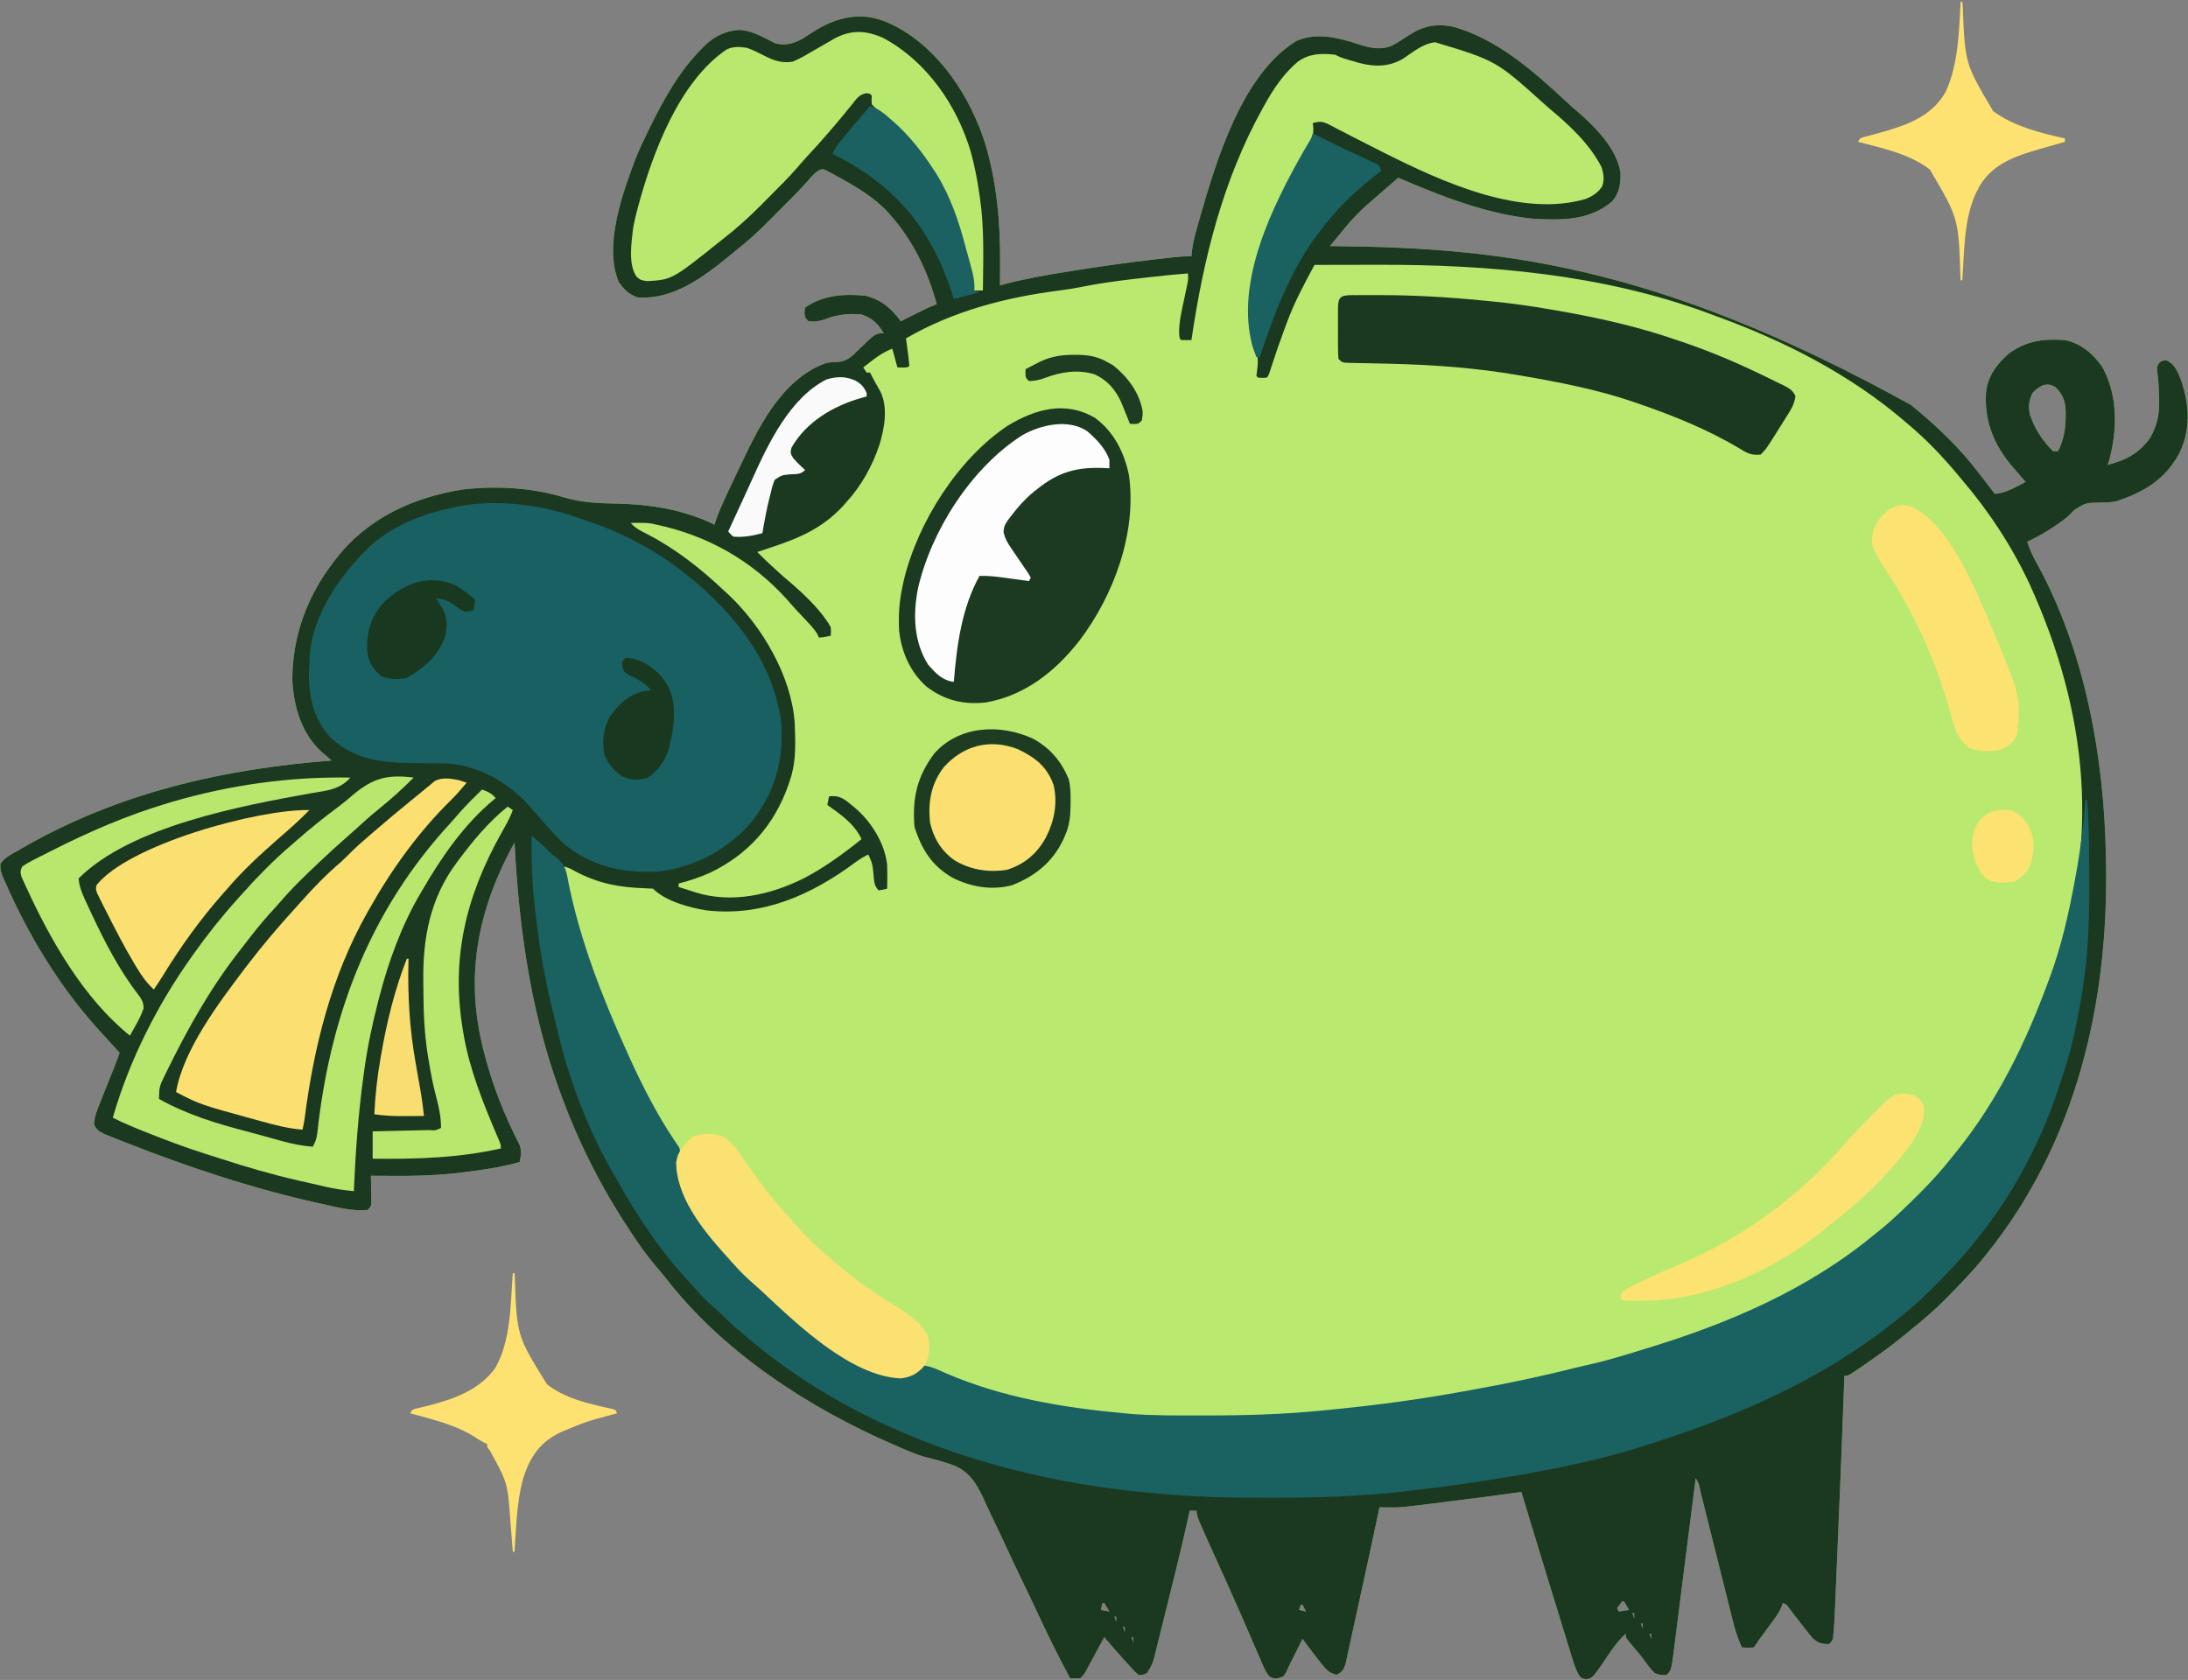<?xml version="1.0" encoding="UTF-8"?>
<svg version="1.1" xmlns="http://www.w3.org/2000/svg" width="1280" height="983">
<rect width="100%" height="100%" fill="#808080" stroke="none"/>
<path d="M0 0 C1.394 0.659 1.394 0.659 2.816 1.332 C28.846 15.023 46.791 42.927 55.419 70.238 C62.092 92.583 64.215 116.081 64.062 139.312 C64.057 140.65 64.053 141.988 64.049 143.326 C64.037 146.551 64.021 149.775 64 153 C64.89 152.757 65.779 152.514 66.696 152.263 C78.633 149.094 90.689 147.02 102.875 145.062 C103.929 144.891 104.983 144.72 106.069 144.543 C121.591 142.028 137.134 139.837 152.75 138 C153.648 137.894 154.546 137.788 155.471 137.679 C157.995 137.385 160.521 137.097 163.047 136.812 C163.784 136.729 164.522 136.645 165.281 136.558 C168.871 136.167 172.388 135.908 176 136 C176.101 134.922 176.201 133.845 176.305 132.734 C177.016 127.091 178.569 121.71 180.125 116.25 C180.438 115.147 180.752 114.043 181.075 112.907 C190.768 79.301 205.774 29.185 237.562 9.875 C249.304 4.788 262.029 8.023 273.605 11.865 C280.467 14.105 287.078 15.573 293.875 12.438 C297.209 10.581 300.369 8.462 303.562 6.375 C311.788 1.098 319.362 -0.317 328.934 1.582 C354.564 8.59 376.404 27.821 395.398 45.586 C397.595 47.624 399.832 49.572 402.125 51.5 C412.29 60.378 424.889 73.06 427 87 C427.214 93.294 426.288 99.193 422 104 C408.666 115.13 392.513 114.932 376 114 C348.609 111.255 322.092 100.806 297 90 C292.64 93.754 288.29 97.519 283.954 101.299 C282.756 102.342 281.557 103.382 280.355 104.42 C273.432 110.407 267.64 116.806 262 124 C260.343 126.008 258.67 128.003 257 130 C257.619 130.006 258.237 130.012 258.875 130.018 C352.694 130.944 445.628 139.164 597 223 C597.499 223.41 597.997 223.82 598.511 224.242 C612.244 235.547 625.168 247.852 636 262 C636.92 263.188 637.841 264.375 638.762 265.562 C641.188 268.698 643.598 271.846 646 275 C650.689 274.444 654.199 273.118 658.375 270.938 C659.964 270.116 659.964 270.116 661.586 269.277 C662.383 268.856 663.179 268.434 664 268 C662.763 266.577 662.763 266.577 661.5 265.125 C660.678 264.156 660.678 264.156 659.84 263.168 C658.595 261.701 657.337 260.246 656.066 258.801 C645.45 246.28 639.871 232.487 640.818 215.935 C641.73 206.25 646.906 199.329 654 193 C664.283 185.429 674.489 184.045 687 185 C696.244 186.849 703.585 193.046 708.855 200.691 C717.986 217.261 717.754 237.168 713 255 C712.67 255.99 712.34 256.98 712 258 C722.715 255.299 730.531 251.195 737 242 C740.709 235.167 742.174 229.321 742.125 221.562 C742.125 220.509 742.125 220.509 742.126 219.435 C742.093 213.769 741.624 208.199 740.926 202.574 C741 200 741 200 742.332 198.156 C744 197 744 197 746.375 196.812 C751.492 199.127 753.249 204.027 755.168 209.07 C759.838 223.333 760.676 237.652 753.812 251.438 C745.49 266.643 733.418 273.861 717.25 279.25 C713.897 280.051 710.634 280.039 707.198 280.079 C699.135 280.233 699.135 280.233 692.438 284.438 C691.767 285.153 691.097 285.868 690.406 286.605 C687.359 289.638 684.02 291.895 680.438 294.25 C679.824 294.662 679.21 295.074 678.578 295.498 C674.209 298.373 669.711 300.73 665 303 C666.262 307.355 668.038 311.074 670.223 315.011 C698.829 366.577 710.057 429.494 711 488 C711.02 489.01 711.041 490.02 711.062 491.06 C712.539 573.465 693.449 654.909 641 720 C640.583 720.522 640.165 721.043 639.735 721.581 C633.114 729.786 625.865 737.335 618.438 744.812 C617.575 745.684 616.713 746.555 615.825 747.453 C609.858 753.391 603.58 758.756 597 764 C595.803 764.989 594.609 765.981 593.418 766.977 C585.945 773.137 578.18 778.779 570.188 784.25 C569.214 784.919 568.24 785.587 567.237 786.276 C566.327 786.891 565.418 787.507 564.48 788.141 C563.665 788.693 562.849 789.245 562.009 789.813 C560 791 560 791 558 791 C557.96 792.119 557.921 793.237 557.88 794.389 C556.779 825.233 555.52 856.069 554.207 886.904 C554.027 891.133 553.849 895.361 553.671 899.589 C553.459 904.652 553.243 909.715 553.025 914.778 C552.944 916.665 552.864 918.552 552.786 920.439 C552.676 923.054 552.563 925.668 552.449 928.282 C552.418 929.036 552.388 929.79 552.356 930.567 C552.186 934.359 551.941 938.14 551.597 941.92 C551.531 942.653 551.466 943.387 551.398 944.142 C551 946 551 946 549 948 C544.456 948 542.528 947.487 539.156 944.375 C538.252 943.265 537.367 942.139 536.5 941 C536.032 940.416 535.563 939.833 535.08 939.231 C533.7 937.503 532.346 935.756 531 934 C530.277 933.067 529.554 932.133 528.809 931.172 C527.641 929.66 526.483 928.14 525.34 926.609 C524.074 924.87 524.074 924.87 522 924 C521.731 924.736 521.462 925.472 521.186 926.23 C520.036 928.916 518.757 930.974 517.031 933.32 C516.175 934.494 516.175 934.494 515.301 935.691 C514.409 936.896 514.409 936.896 513.5 938.125 C512.323 939.732 511.145 941.338 509.969 942.945 C509.447 943.652 508.926 944.358 508.389 945.086 C507.22 946.697 506.104 948.345 505 950 C501.375 950.188 501.375 950.188 498 950 C495.566 944.711 493.953 939.514 492.564 933.868 C492.341 932.981 492.118 932.094 491.888 931.18 C491.157 928.27 490.434 925.357 489.711 922.445 C489.203 920.417 488.694 918.389 488.184 916.362 C486.848 911.04 485.518 905.717 484.19 900.393 C482.059 891.851 479.922 883.31 477.778 874.771 C477.03 871.784 476.286 868.796 475.543 865.808 C475.088 863.991 474.633 862.173 474.177 860.356 C473.97 859.52 473.764 858.683 473.551 857.822 C472.878 854.109 472.878 854.109 471 851 C470.895 851.836 470.895 851.836 470.787 852.688 C469.075 866.252 467.355 879.815 465.628 893.376 C464.792 899.935 463.959 906.494 463.132 913.053 C462.334 919.382 461.53 925.71 460.72 932.038 C460.413 934.453 460.107 936.869 459.804 939.285 C459.38 942.666 458.947 946.046 458.512 949.427 C458.388 950.428 458.265 951.429 458.137 952.461 C456.727 963.273 456.727 963.273 454 966 C451.031 966.182 449.671 966.162 447 965 C443.94 961.965 441.541 958.471 439 955 C437.343 952.992 435.676 950.992 434 949 C430 944.243 430 944.243 430 942 C425.767 945.934 422.631 950.199 419.438 955 C410.833 967.83 410.833 967.83 406.938 968.625 C404 968 404 968 402.454 965.871 C400.883 962.769 399.821 959.762 398.799 956.438 C398.6 955.798 398.401 955.158 398.196 954.498 C397.539 952.381 396.893 950.261 396.246 948.141 C395.782 946.635 395.317 945.129 394.851 943.624 C393.621 939.64 392.399 935.654 391.179 931.667 C389.975 927.741 388.763 923.818 387.553 919.895 C381.301 899.617 375.136 879.313 369 859 C367.721 859.179 366.442 859.358 365.124 859.543 C353.092 861.223 341.045 862.775 328.992 864.288 C327.219 864.511 325.446 864.734 323.674 864.958 C298.172 868.176 298.172 868.176 290.312 868.062 C289.551 868.051 288.789 868.04 288.005 868.029 C287.012 868.015 287.012 868.015 286 868 C285.757 869.158 285.515 870.317 285.265 871.51 C282 887.069 278.651 902.608 275.229 918.133 C274.259 922.535 273.295 926.939 272.345 931.347 C271.414 935.664 270.468 939.978 269.511 944.289 C269.151 945.921 268.797 947.554 268.449 949.189 C267.964 951.457 267.46 953.721 266.951 955.984 C266.53 957.914 266.53 957.914 266.099 959.882 C264.916 963.238 264.147 964.404 261 966 C256.418 965.088 254.356 962.451 251.562 958.875 C250.406 957.407 250.406 957.407 249.227 955.91 C246.458 952.292 243.696 948.673 241 945 C240.186 946.628 240.186 946.628 239.355 948.289 C235.043 956.914 235.043 956.914 233.984 959.009 C233.097 960.804 232.273 962.629 231.457 964.457 C230 967 230 967 226.5 968.062 C223 968 223 968 221.388 966.713 C219.08 963.865 217.827 960.491 216.402 957.145 C216.056 956.347 215.709 955.549 215.352 954.727 C214.601 952.997 213.853 951.266 213.108 949.534 C211.112 944.894 209.094 940.264 207.078 935.633 C206.455 934.198 206.455 934.198 205.819 932.734 C200.999 921.663 196.028 910.661 191.043 899.663 C179 873.087 179 873.087 179 870 C177.68 870 176.36 870 175 870 C174.76 871.098 174.52 872.197 174.273 873.328 C171.923 884.035 169.418 894.694 166.777 905.332 C166.586 906.104 166.395 906.875 166.198 907.67 C165.192 911.729 164.184 915.787 163.173 919.845 C162.134 924.015 161.106 928.187 160.08 932.359 C159.282 935.597 158.476 938.834 157.668 942.069 C157.285 943.608 156.906 945.147 156.528 946.687 C156.003 948.83 155.468 950.969 154.929 953.109 C154.628 954.322 154.327 955.536 154.017 956.786 C153.023 959.928 151.911 962.323 150 965 C147.625 966.125 147.625 966.125 145 966 C143.017 964.402 141.633 962.929 140 961 C138.522 959.374 137.043 957.749 135.562 956.125 C131.978 952.137 128.479 948.08 125 944 C124.647 944.656 124.294 945.312 123.93 945.988 C122.332 948.952 120.729 951.914 119.125 954.875 C118.569 955.908 118.014 956.94 117.441 958.004 C116.906 958.99 116.371 959.976 115.82 960.992 C115.328 961.903 114.836 962.815 114.329 963.753 C113 966 113 966 111 968 C107.875 968.125 107.875 968.125 105 968 C97.97 954.992 91.529 941.78 85.292 928.376 C82.103 921.564 78.837 914.787 75.577 908.008 C72.74 902.097 69.936 896.174 67.202 890.214 C64.524 884.383 61.762 878.599 58.939 872.837 C57.891 870.659 56.873 868.467 55.888 866.261 C51.548 856.572 47.707 848.236 37.636 843.71 C32.126 841.636 26.543 840.078 20.82 838.712 C17.253 837.811 14.003 836.568 10.617 835.137 C9.651 834.731 8.685 834.326 7.689 833.908 C6.761 833.505 5.832 833.102 4.875 832.688 C3.821 832.235 2.766 831.783 1.68 831.317 C-47.547 809.899 -97.404 777.675 -130.781 734.801 C-133.025 731.968 -135.355 729.227 -137.703 726.48 C-142.891 720.315 -147.451 713.796 -151.875 707.062 C-152.261 706.479 -152.646 705.896 -153.043 705.296 C-169.529 680.327 -182.759 654.122 -193 626 C-193.341 625.067 -193.683 624.133 -194.034 623.172 C-210.761 576.816 -217.465 527.997 -220 479 C-240.654 516.333 -249.016 554.837 -239 597 C-238.802 597.847 -238.603 598.694 -238.399 599.567 C-233.689 619.013 -226.2 638.195 -217.021 655.947 C-215.776 659.67 -216.194 662.201 -217 666 C-225.749 668.403 -234.448 669.942 -243.438 671.125 C-244.658 671.294 -245.878 671.463 -247.135 671.637 C-260.915 673.498 -274.433 674.143 -288.312 674.062 C-289.843 674.057 -291.374 674.053 -292.904 674.049 C-296.603 674.038 -300.301 674.021 -304 674 C-303.977 675.276 -303.954 676.552 -303.93 677.867 C-303.911 679.536 -303.893 681.206 -303.875 682.875 C-303.858 683.717 -303.841 684.559 -303.824 685.426 C-303.818 686.231 -303.811 687.037 -303.805 687.867 C-303.794 688.611 -303.784 689.354 -303.773 690.121 C-304 692 -304 692 -306 694 C-314.804 694.828 -323.332 692.521 -331.875 690.625 C-332.686 690.447 -333.497 690.269 -334.332 690.086 C-373.148 681.525 -410.921 668.942 -447.875 654.375 C-448.63 654.081 -449.385 653.787 -450.162 653.484 C-452.278 652.657 -454.386 651.812 -456.492 650.961 C-458.277 650.246 -458.277 650.246 -460.097 649.517 C-463.122 647.936 -464.549 647.082 -466 644 C-465.77 639.125 -463.908 634.78 -462.094 630.301 C-461.809 629.584 -461.524 628.867 -461.231 628.128 C-460.326 625.854 -459.413 623.583 -458.5 621.312 C-457.588 619.03 -456.679 616.747 -455.769 614.464 C-455.204 613.048 -454.638 611.632 -454.07 610.217 C-452.978 607.494 -451.928 604.784 -451 602 C-451.643 601.308 -452.286 600.616 -452.949 599.902 C-455.987 596.62 -458.998 593.315 -462 590 C-462.786 589.134 -462.786 589.134 -463.587 588.25 C-486.476 562.858 -504.206 533.498 -517.938 502.25 C-518.286 501.482 -518.634 500.715 -518.993 499.924 C-520.264 496.907 -521.066 494.581 -520.691 491.297 C-518.111 487.793 -514.764 486.085 -511 484 C-510.294 483.588 -509.587 483.177 -508.859 482.753 C-452.499 450.037 -391.334 436.063 -327 431 C-327.541 430.539 -328.081 430.078 -328.638 429.603 C-329.352 428.987 -330.065 428.372 -330.801 427.738 C-331.506 427.133 -332.212 426.527 -332.939 425.904 C-344.732 415.013 -349.19 399.418 -349.996 383.824 C-350.022 358.576 -341.342 334.94 -326 315 C-325.589 314.459 -325.178 313.918 -324.755 313.36 C-306.377 289.423 -279.592 277.034 -250.258 272.41 C-230.88 270.179 -210.02 271.3 -191.311 276.949 C-180.888 280.083 -170.994 280.498 -160.136 280.697 C-140.342 281.09 -120.926 284.2 -103 293 C-102.771 292.234 -102.541 291.469 -102.305 290.68 C-98.936 281.18 -94.287 272.112 -90 263 C-89.517 261.968 -89.034 260.936 -88.536 259.873 C-77.533 236.548 -64.129 208.407 -38.5 198.676 C-35.907 197.975 -33.678 197.859 -31 197.812 C-25.244 197.444 -22.5 194.358 -18.531 190.434 C-8.719 181 -8.719 181 -4 181 C-7.279 175.451 -10.695 172.102 -17 170 C-25.082 169.291 -31.717 170.109 -39.246 173.125 C-42.346 174.11 -44.766 174.291 -48 174 C-50 172 -50 172 -50.438 169.062 C-50.293 168.052 -50.149 167.041 -50 166 C-39.793 158.68 -27.084 157.844 -15 159 C-5.976 160.97 0.698 166.606 6 174 C7.097 173.446 8.194 172.891 9.324 172.32 C10.779 171.588 12.233 170.857 13.688 170.125 C14.409 169.76 15.13 169.395 15.873 169.02 C19.531 167.182 23.161 165.439 27 164 C21.666 144.652 13.373 127.132 0 112 C-0.54 111.376 -1.08 110.752 -1.637 110.109 C-9.841 101.264 -20.62 94.955 -31.125 89.25 C-31.943 88.795 -32.76 88.34 -33.603 87.872 C-34.376 87.466 -35.149 87.059 -35.945 86.641 C-36.631 86.275 -37.317 85.909 -38.024 85.532 C-40.043 84.786 -40.043 84.786 -42.126 85.768 C-44.591 87.389 -46.266 89.325 -48.188 91.562 C-52.597 96.59 -57.234 101.313 -62 106 C-64.667 108.654 -67.318 111.322 -69.945 114.016 C-76.627 120.835 -83.475 127.104 -91 133 C-92.056 133.868 -93.111 134.738 -94.164 135.609 C-109.42 148.108 -127.366 161.62 -148 160 C-153.2 158.267 -155.862 155.446 -159 151 C-168.065 129.923 -156.666 98.568 -149.078 78.57 C-146.943 73.27 -144.528 68.123 -142 63 C-141.593 62.168 -141.185 61.335 -140.766 60.478 C-132.536 43.814 -123.353 27.145 -110 14 C-109.42 13.41 -108.84 12.819 -108.242 12.211 C-102.799 7.072 -96.027 3.899 -88.5 3.5 C-82.41 3.8 -77.034 6.44 -71.684 9.191 C-70.572 9.746 -70.572 9.746 -69.438 10.312 C-68.797 10.659 -68.156 11.006 -67.496 11.363 C-61.462 12.902 -56.373 11.492 -51.098 8.383 C-49.409 7.313 -47.731 6.227 -46.062 5.125 C-31.618 -4.325 -16.222 -7.932 0 0 Z M668.25 215.688 C665.9 220.034 665.534 223.833 666.555 228.578 C669.195 236.756 673.927 243.927 680 250 C680.99 250 681.98 250 683 250 C686.315 243.281 687.407 237.091 687.438 229.688 C687.447 228.923 687.457 228.159 687.467 227.372 C687.376 221.283 686.046 216.994 681.562 212.625 C676.241 209.251 672.339 211.745 668.25 215.688 Z M428 923 C426.974 924.313 425.973 925.647 425 927 C425.33 927.66 425.66 928.32 426 929 C427.98 928.67 429.96 928.34 432 928 C431.031 926.315 430.03 924.648 429 923 C428.67 923 428.34 923 428 923 Z M124 924 C123.67 925.32 123.34 926.64 123 928 C125.475 928.495 125.475 928.495 128 929 C127.031 927.315 126.03 925.648 125 924 C124.67 924 124.34 924 124 924 Z M240 925 C239.67 925.99 239.34 926.98 239 928 C240.32 928.33 241.64 928.66 243 929 C242.34 927.68 241.68 926.36 241 925 C240.67 925 240.34 925 240 925 Z M434 930 C434.33 930.99 434.66 931.98 435 933 C435 932.01 435 931.02 435 930 C434.67 930 434.34 930 434 930 Z M131 932 C131.33 932.99 131.66 933.98 132 935 C132 934.01 132 933.02 132 932 C131.67 932 131.34 932 131 932 Z M439 936 C439.33 936.99 439.66 937.98 440 939 C440 938.01 440 937.02 440 936 C439.67 936 439.34 936 439 936 Z M136 938 C136.33 938.99 136.66 939.98 137 941 C137 940.01 137 939.02 137 938 C136.67 938 136.34 938 136 938 Z M444 942 C444.33 942.99 444.66 943.98 445 945 C445 944.01 445 943.02 445 942 C444.67 942 444.34 942 444 942 Z M141 944 C141.33 944.99 141.66 945.98 142 947 C142 946.01 142 945.02 142 944 C141.67 944 141.34 944 141 944 Z " fill="#BAE96F" transform="translate(521,14)"/>
<path d="M0 0 C1.394 0.659 1.394 0.659 2.816 1.332 C28.846 15.023 46.791 42.927 55.419 70.238 C62.092 92.583 64.215 116.081 64.062 139.312 C64.057 140.65 64.053 141.988 64.049 143.326 C64.037 146.551 64.021 149.775 64 153 C64.89 152.757 65.779 152.514 66.696 152.263 C78.633 149.094 90.689 147.02 102.875 145.062 C103.929 144.891 104.983 144.72 106.069 144.543 C121.591 142.028 137.134 139.837 152.75 138 C153.648 137.894 154.546 137.788 155.471 137.679 C157.995 137.385 160.521 137.097 163.047 136.812 C163.784 136.729 164.522 136.645 165.281 136.558 C168.871 136.167 172.388 135.908 176 136 C176.101 134.922 176.201 133.845 176.305 132.734 C177.016 127.091 178.569 121.71 180.125 116.25 C180.438 115.147 180.752 114.043 181.075 112.907 C190.768 79.301 205.774 29.185 237.562 9.875 C249.304 4.788 262.029 8.023 273.605 11.865 C280.467 14.105 287.078 15.573 293.875 12.438 C297.209 10.581 300.369 8.462 303.562 6.375 C311.788 1.098 319.362 -0.317 328.934 1.582 C354.564 8.59 376.404 27.821 395.398 45.586 C397.595 47.624 399.832 49.572 402.125 51.5 C412.29 60.378 424.889 73.06 427 87 C427.214 93.294 426.288 99.193 422 104 C408.666 115.13 392.513 114.932 376 114 C348.609 111.255 322.092 100.806 297 90 C292.64 93.754 288.29 97.519 283.954 101.299 C282.756 102.342 281.557 103.382 280.355 104.42 C273.432 110.407 267.64 116.806 262 124 C260.343 126.008 258.67 128.003 257 130 C257.619 130.006 258.237 130.012 258.875 130.018 C352.694 130.944 445.628 139.164 597 223 C597.499 223.41 597.997 223.82 598.511 224.242 C612.244 235.547 625.168 247.852 636 262 C636.92 263.188 637.841 264.375 638.762 265.562 C641.188 268.698 643.598 271.846 646 275 C650.689 274.444 654.199 273.118 658.375 270.938 C659.964 270.116 659.964 270.116 661.586 269.277 C662.383 268.856 663.179 268.434 664 268 C662.763 266.577 662.763 266.577 661.5 265.125 C660.678 264.156 660.678 264.156 659.84 263.168 C658.595 261.701 657.337 260.246 656.066 258.801 C645.45 246.28 639.871 232.487 640.818 215.935 C641.73 206.25 646.906 199.329 654 193 C664.283 185.429 674.489 184.045 687 185 C696.244 186.849 703.585 193.046 708.855 200.691 C717.986 217.261 717.754 237.168 713 255 C712.67 255.99 712.34 256.98 712 258 C722.715 255.299 730.531 251.195 737 242 C740.709 235.167 742.174 229.321 742.125 221.562 C742.125 220.509 742.125 220.509 742.126 219.435 C742.093 213.769 741.624 208.199 740.926 202.574 C741 200 741 200 742.332 198.156 C744 197 744 197 746.375 196.812 C751.492 199.127 753.249 204.027 755.168 209.07 C759.838 223.333 760.676 237.652 753.812 251.438 C745.49 266.643 733.418 273.861 717.25 279.25 C713.897 280.051 710.634 280.039 707.198 280.079 C699.135 280.233 699.135 280.233 692.438 284.438 C691.767 285.153 691.097 285.868 690.406 286.605 C687.359 289.638 684.02 291.895 680.438 294.25 C679.824 294.662 679.21 295.074 678.578 295.498 C674.209 298.373 669.711 300.73 665 303 C666.262 307.355 668.038 311.074 670.223 315.011 C698.829 366.577 710.057 429.494 711 488 C711.02 489.01 711.041 490.02 711.062 491.06 C712.539 573.465 693.449 654.909 641 720 C640.583 720.522 640.165 721.043 639.735 721.581 C633.114 729.786 625.865 737.335 618.438 744.812 C617.575 745.684 616.713 746.555 615.825 747.453 C609.858 753.391 603.58 758.756 597 764 C595.803 764.989 594.609 765.981 593.418 766.977 C585.945 773.137 578.18 778.779 570.188 784.25 C569.214 784.919 568.24 785.587 567.237 786.276 C566.327 786.891 565.418 787.507 564.48 788.141 C563.665 788.693 562.849 789.245 562.009 789.813 C560 791 560 791 558 791 C557.96 792.119 557.921 793.237 557.88 794.389 C556.779 825.233 555.52 856.069 554.207 886.904 C554.027 891.133 553.849 895.361 553.671 899.589 C553.459 904.652 553.243 909.715 553.025 914.778 C552.944 916.665 552.864 918.552 552.786 920.439 C552.676 923.054 552.563 925.668 552.449 928.282 C552.418 929.036 552.388 929.79 552.356 930.567 C552.186 934.359 551.941 938.14 551.597 941.92 C551.531 942.653 551.466 943.387 551.398 944.142 C551 946 551 946 549 948 C544.456 948 542.528 947.487 539.156 944.375 C538.252 943.265 537.367 942.139 536.5 941 C536.032 940.416 535.563 939.833 535.08 939.231 C533.7 937.503 532.346 935.756 531 934 C530.277 933.067 529.554 932.133 528.809 931.172 C527.641 929.66 526.483 928.14 525.34 926.609 C524.074 924.87 524.074 924.87 522 924 C521.731 924.736 521.462 925.472 521.186 926.23 C520.036 928.916 518.757 930.974 517.031 933.32 C516.175 934.494 516.175 934.494 515.301 935.691 C514.409 936.896 514.409 936.896 513.5 938.125 C512.323 939.732 511.145 941.338 509.969 942.945 C509.447 943.652 508.926 944.358 508.389 945.086 C507.22 946.697 506.104 948.345 505 950 C501.375 950.188 501.375 950.188 498 950 C495.566 944.711 493.953 939.514 492.564 933.868 C492.341 932.981 492.118 932.094 491.888 931.18 C491.157 928.27 490.434 925.357 489.711 922.445 C489.203 920.417 488.694 918.389 488.184 916.362 C486.848 911.04 485.518 905.717 484.19 900.393 C482.059 891.851 479.922 883.31 477.778 874.771 C477.03 871.784 476.286 868.796 475.543 865.808 C475.088 863.991 474.633 862.173 474.177 860.356 C473.97 859.52 473.764 858.683 473.551 857.822 C472.878 854.109 472.878 854.109 471 851 C470.895 851.836 470.895 851.836 470.787 852.688 C469.075 866.252 467.355 879.815 465.628 893.376 C464.792 899.935 463.959 906.494 463.132 913.053 C462.334 919.382 461.53 925.71 460.72 932.038 C460.413 934.453 460.107 936.869 459.804 939.285 C459.38 942.666 458.947 946.046 458.512 949.427 C458.388 950.428 458.265 951.429 458.137 952.461 C456.727 963.273 456.727 963.273 454 966 C451.031 966.182 449.671 966.162 447 965 C443.94 961.965 441.541 958.471 439 955 C437.343 952.992 435.676 950.992 434 949 C430 944.243 430 944.243 430 942 C425.767 945.934 422.631 950.199 419.438 955 C410.833 967.83 410.833 967.83 406.938 968.625 C404 968 404 968 402.454 965.871 C400.883 962.769 399.821 959.762 398.799 956.438 C398.6 955.798 398.401 955.158 398.196 954.498 C397.539 952.381 396.893 950.261 396.246 948.141 C395.782 946.635 395.317 945.129 394.851 943.624 C393.621 939.64 392.399 935.654 391.179 931.667 C389.975 927.741 388.763 923.818 387.553 919.895 C381.301 899.617 375.136 879.313 369 859 C367.721 859.179 366.442 859.358 365.124 859.543 C353.092 861.223 341.045 862.775 328.992 864.288 C327.219 864.511 325.446 864.734 323.674 864.958 C298.172 868.176 298.172 868.176 290.312 868.062 C289.551 868.051 288.789 868.04 288.005 868.029 C287.012 868.015 287.012 868.015 286 868 C285.757 869.158 285.515 870.317 285.265 871.51 C282 887.069 278.651 902.608 275.229 918.133 C274.259 922.535 273.295 926.939 272.345 931.347 C271.414 935.664 270.468 939.978 269.511 944.289 C269.151 945.921 268.797 947.554 268.449 949.189 C267.964 951.457 267.46 953.721 266.951 955.984 C266.53 957.914 266.53 957.914 266.099 959.882 C264.916 963.238 264.147 964.404 261 966 C256.418 965.088 254.356 962.451 251.562 958.875 C250.406 957.407 250.406 957.407 249.227 955.91 C246.458 952.292 243.696 948.673 241 945 C240.186 946.628 240.186 946.628 239.355 948.289 C235.043 956.914 235.043 956.914 233.984 959.009 C233.097 960.804 232.273 962.629 231.457 964.457 C230 967 230 967 226.5 968.062 C223 968 223 968 221.388 966.713 C219.08 963.865 217.827 960.491 216.402 957.145 C216.056 956.347 215.709 955.549 215.352 954.727 C214.601 952.997 213.853 951.266 213.108 949.534 C211.112 944.894 209.094 940.264 207.078 935.633 C206.455 934.198 206.455 934.198 205.819 932.734 C200.999 921.663 196.028 910.661 191.043 899.663 C179 873.087 179 873.087 179 870 C177.68 870 176.36 870 175 870 C174.76 871.098 174.52 872.197 174.273 873.328 C171.923 884.035 169.418 894.694 166.777 905.332 C166.586 906.104 166.395 906.875 166.198 907.67 C165.192 911.729 164.184 915.787 163.173 919.845 C162.134 924.015 161.106 928.187 160.08 932.359 C159.282 935.597 158.476 938.834 157.668 942.069 C157.285 943.608 156.906 945.147 156.528 946.687 C156.003 948.83 155.468 950.969 154.929 953.109 C154.628 954.322 154.327 955.536 154.017 956.786 C153.023 959.928 151.911 962.323 150 965 C147.625 966.125 147.625 966.125 145 966 C143.017 964.402 141.633 962.929 140 961 C138.522 959.374 137.043 957.749 135.562 956.125 C131.978 952.137 128.479 948.08 125 944 C124.647 944.656 124.294 945.312 123.93 945.988 C122.332 948.952 120.729 951.914 119.125 954.875 C118.569 955.908 118.014 956.94 117.441 958.004 C116.906 958.99 116.371 959.976 115.82 960.992 C115.328 961.903 114.836 962.815 114.329 963.753 C113 966 113 966 111 968 C107.875 968.125 107.875 968.125 105 968 C97.97 954.992 91.529 941.78 85.292 928.376 C82.103 921.564 78.837 914.787 75.577 908.008 C72.74 902.097 69.936 896.174 67.202 890.214 C64.524 884.383 61.762 878.599 58.939 872.837 C57.891 870.659 56.873 868.467 55.888 866.261 C51.548 856.572 47.707 848.236 37.636 843.71 C32.126 841.636 26.543 840.078 20.82 838.712 C17.253 837.811 14.003 836.568 10.617 835.137 C9.651 834.731 8.685 834.326 7.689 833.908 C6.761 833.505 5.832 833.102 4.875 832.688 C3.821 832.235 2.766 831.783 1.68 831.317 C-47.547 809.899 -97.404 777.675 -130.781 734.801 C-133.025 731.968 -135.355 729.227 -137.703 726.48 C-142.891 720.315 -147.451 713.796 -151.875 707.062 C-152.261 706.479 -152.646 705.896 -153.043 705.296 C-169.529 680.327 -182.759 654.122 -193 626 C-193.341 625.067 -193.683 624.133 -194.034 623.172 C-210.761 576.816 -217.465 527.997 -220 479 C-240.654 516.333 -249.016 554.837 -239 597 C-238.802 597.847 -238.603 598.694 -238.399 599.567 C-233.689 619.013 -226.2 638.195 -217.021 655.947 C-215.776 659.67 -216.194 662.201 -217 666 C-225.749 668.403 -234.448 669.942 -243.438 671.125 C-244.658 671.294 -245.878 671.463 -247.135 671.637 C-260.915 673.498 -274.433 674.143 -288.312 674.062 C-289.843 674.057 -291.374 674.053 -292.904 674.049 C-296.603 674.038 -300.301 674.021 -304 674 C-303.977 675.276 -303.954 676.552 -303.93 677.867 C-303.911 679.536 -303.893 681.206 -303.875 682.875 C-303.858 683.717 -303.841 684.559 -303.824 685.426 C-303.818 686.231 -303.811 687.037 -303.805 687.867 C-303.794 688.611 -303.784 689.354 -303.773 690.121 C-304 692 -304 692 -306 694 C-314.804 694.828 -323.332 692.521 -331.875 690.625 C-332.686 690.447 -333.497 690.269 -334.332 690.086 C-373.148 681.525 -410.921 668.942 -447.875 654.375 C-448.63 654.081 -449.385 653.787 -450.162 653.484 C-452.278 652.657 -454.386 651.812 -456.492 650.961 C-458.277 650.246 -458.277 650.246 -460.097 649.517 C-463.122 647.936 -464.549 647.082 -466 644 C-465.77 639.125 -463.908 634.78 -462.094 630.301 C-461.809 629.584 -461.524 628.867 -461.231 628.128 C-460.326 625.854 -459.413 623.583 -458.5 621.312 C-457.588 619.03 -456.679 616.747 -455.769 614.464 C-455.204 613.048 -454.638 611.632 -454.07 610.217 C-452.978 607.494 -451.928 604.784 -451 602 C-451.643 601.308 -452.286 600.616 -452.949 599.902 C-455.987 596.62 -458.998 593.315 -462 590 C-462.786 589.134 -462.786 589.134 -463.587 588.25 C-486.476 562.858 -504.206 533.498 -517.938 502.25 C-518.286 501.482 -518.634 500.715 -518.993 499.924 C-520.264 496.907 -521.066 494.581 -520.691 491.297 C-518.111 487.793 -514.764 486.085 -511 484 C-510.294 483.588 -509.587 483.177 -508.859 482.753 C-452.499 450.037 -391.334 436.063 -327 431 C-327.541 430.539 -328.081 430.078 -328.638 429.603 C-329.352 428.987 -330.065 428.372 -330.801 427.738 C-331.506 427.133 -332.212 426.527 -332.939 425.904 C-344.732 415.013 -349.19 399.418 -349.996 383.824 C-350.022 358.576 -341.342 334.94 -326 315 C-325.589 314.459 -325.178 313.918 -324.755 313.36 C-306.377 289.423 -279.592 277.034 -250.258 272.41 C-230.88 270.179 -210.02 271.3 -191.311 276.949 C-180.888 280.083 -170.994 280.498 -160.136 280.697 C-140.342 281.09 -120.926 284.2 -103 293 C-102.771 292.234 -102.541 291.469 -102.305 290.68 C-98.936 281.18 -94.287 272.112 -90 263 C-89.517 261.968 -89.034 260.936 -88.536 259.873 C-77.533 236.548 -64.129 208.407 -38.5 198.676 C-35.907 197.975 -33.678 197.859 -31 197.812 C-25.244 197.444 -22.5 194.358 -18.531 190.434 C-8.719 181 -8.719 181 -4 181 C-7.279 175.451 -10.695 172.102 -17 170 C-25.082 169.291 -31.717 170.109 -39.246 173.125 C-42.346 174.11 -44.766 174.291 -48 174 C-50 172 -50 172 -50.438 169.062 C-50.293 168.052 -50.149 167.041 -50 166 C-39.793 158.68 -27.084 157.844 -15 159 C-5.976 160.97 0.698 166.606 6 174 C7.097 173.446 8.194 172.891 9.324 172.32 C10.779 171.588 12.233 170.857 13.688 170.125 C14.409 169.76 15.13 169.395 15.873 169.02 C19.531 167.182 23.161 165.439 27 164 C21.666 144.652 13.373 127.132 0 112 C-0.54 111.376 -1.08 110.752 -1.637 110.109 C-9.841 101.264 -20.62 94.955 -31.125 89.25 C-31.943 88.795 -32.76 88.34 -33.603 87.872 C-34.376 87.466 -35.149 87.059 -35.945 86.641 C-36.631 86.275 -37.317 85.909 -38.024 85.532 C-40.043 84.786 -40.043 84.786 -42.126 85.768 C-44.591 87.389 -46.266 89.325 -48.188 91.562 C-52.597 96.59 -57.234 101.313 -62 106 C-64.667 108.654 -67.318 111.322 -69.945 114.016 C-76.627 120.835 -83.475 127.104 -91 133 C-92.056 133.868 -93.111 134.738 -94.164 135.609 C-109.42 148.108 -127.366 161.62 -148 160 C-153.2 158.267 -155.862 155.446 -159 151 C-168.065 129.923 -156.666 98.568 -149.078 78.57 C-146.943 73.27 -144.528 68.123 -142 63 C-141.593 62.168 -141.185 61.335 -140.766 60.478 C-132.536 43.814 -123.353 27.145 -110 14 C-109.42 13.41 -108.84 12.819 -108.242 12.211 C-102.799 7.072 -96.027 3.899 -88.5 3.5 C-82.41 3.8 -77.034 6.44 -71.684 9.191 C-70.572 9.746 -70.572 9.746 -69.438 10.312 C-68.797 10.659 -68.156 11.006 -67.496 11.363 C-61.462 12.902 -56.373 11.492 -51.098 8.383 C-49.409 7.313 -47.731 6.227 -46.062 5.125 C-31.618 -4.325 -16.222 -7.932 0 0 Z M299.711 20.414 C291.704 25.098 283.339 25.217 274.512 22.914 C263.72 19.86 263.72 19.86 260 18 C251.838 17.133 245.145 17.245 238.301 22.051 C229.995 29.087 224.256 37.552 219 47 C218.337 48.185 218.337 48.185 217.66 49.394 C194.284 91.593 182.959 137.604 176 185 C174 185.043 172 185.041 170 185 C169 184 169 184 168.781 180.238 C168.85 174.068 170.196 168.196 171.5 162.188 C171.972 159.973 172.441 157.759 172.906 155.543 C173.116 154.574 173.325 153.605 173.541 152.606 C174.116 149.784 174.116 149.784 174 146 C165.047 146.665 156.141 147.62 147.228 148.675 C145.004 148.937 142.779 149.194 140.555 149.451 C130.577 150.617 120.684 152.025 110.84 154.047 C106.915 154.85 103.001 155.436 99.027 155.937 C67.554 159.937 36.554 167.977 9 184 C9.156 185.143 9.312 186.287 9.473 187.465 C9.67 188.956 9.866 190.447 10.062 191.938 C10.166 192.692 10.27 193.447 10.377 194.225 C10.627 196.145 10.818 198.072 11 200 C10 201 10 201 6.938 201.062 C5.968 201.042 4.999 201.021 4 201 C3.01 197.37 2.02 193.74 1 190 C-3.425 191.77 -6.623 193.756 -10.312 196.625 C-10.862 197.045 -11.412 197.465 -11.979 197.898 C-13.323 198.927 -14.662 199.963 -16 201 C-15.34 201.99 -14.68 202.98 -14 204 C-13.34 204 -12.68 204 -12 204 C-11.723 204.567 -11.446 205.134 -11.16 205.719 C-9.591 208.804 -7.851 211.784 -6.121 214.781 C-1.305 224.312 -3.575 236.723 -6.595 246.505 C-10.759 258.834 -17.187 270.407 -26 280 C-26.736 280.828 -27.472 281.655 -28.23 282.508 C-39.848 294.902 -53.164 300.772 -69 306 C-70.691 306.565 -72.383 307.13 -74.074 307.695 C-75.383 308.13 -76.691 308.566 -78 309 C-74.648 312.394 -71.223 315.672 -67.688 318.875 C-66.721 319.753 -65.754 320.631 -64.758 321.535 C-62.556 323.503 -60.325 325.415 -58.062 327.312 C-49.974 334.353 -40.208 343.611 -35 353 C-34.828 355.75 -34.828 355.75 -35 358 C-39.75 359 -39.75 359 -42 359 C-42.215 358.466 -42.431 357.933 -42.652 357.383 C-44.497 354.121 -46.997 351.573 -49.562 348.875 C-50.656 347.712 -51.748 346.548 -52.84 345.383 C-53.648 344.523 -53.648 344.523 -54.472 343.646 C-56.569 341.387 -58.594 339.068 -60.625 336.75 C-81.124 314.023 -107.161 299.28 -137 293 C-138.292 292.706 -138.292 292.706 -139.609 292.406 C-142.222 291.962 -144.665 291.902 -147.312 291.938 C-148.637 291.951 -148.637 291.951 -149.988 291.965 C-150.652 291.976 -151.316 291.988 -152 292 C-149.289 295.227 -145.751 296.822 -142.062 298.688 C-125.269 307.438 -110.669 319.005 -97 332 C-96.317 332.619 -95.634 333.238 -94.93 333.875 C-75.206 352.361 -57.923 381.741 -56.094 409.086 C-56.047 410.528 -56.047 410.528 -56 412 C-55.961 413.029 -55.961 413.029 -55.922 414.079 C-55.585 424.136 -55.674 433.382 -59 443 C-59.364 444.066 -59.727 445.132 -60.102 446.23 C-68.397 469.055 -83.276 485.796 -105.073 496.417 C-111.196 499.251 -117.468 501.3 -124 503 C-124 503.66 -124 504.32 -124 505 C-121.46 505.818 -118.918 506.629 -116.375 507.438 C-115.662 507.668 -114.949 507.898 -114.215 508.135 C-92.971 514.859 -69.939 509.583 -50.453 499.773 C-38.382 493.412 -27.601 485.553 -17 477 C-21.305 467.896 -29.03 462.687 -37 457 C-36.67 455.35 -36.34 453.7 -36 452 C-31.188 451.429 -28.669 452.458 -24.849 455.402 C-23.965 456.131 -23.965 456.131 -23.062 456.875 C-22.446 457.374 -21.83 457.873 -21.196 458.387 C-11.454 466.538 -3.491 479.143 -2 492 C-1.853 496.672 -1.882 501.327 -2 506 C-4.375 506.625 -4.375 506.625 -7 507 C-9.771 504.229 -9.619 501.354 -10 497.625 C-10.59 491.551 -10.59 491.551 -13 486 C-15.675 487.267 -18.013 488.648 -20.371 490.434 C-46.361 509.699 -74.588 522.374 -107.456 518.728 C-117.486 517.194 -131.636 513.364 -139 506 C-140.335 505.879 -141.676 505.82 -143.016 505.789 C-158.597 505.305 -170.834 503.094 -184.664 495.742 C-187.872 493.954 -187.872 493.954 -191 493 C-185.572 542.634 -160.333 599.974 -134.242 642.113 C-133.593 643.163 -132.943 644.213 -132.274 645.294 C-130.99 647.352 -129.693 649.401 -128.381 651.44 C-127.506 652.829 -127.506 652.829 -126.613 654.246 C-126.085 655.068 -125.557 655.889 -125.013 656.736 C-123.824 659.394 -124.016 660.325 -125 663 C-127.062 680.645 -115.265 696.972 -104.875 710.29 C-101.016 715.109 -96.881 719.659 -92.656 724.156 C-90.196 726.79 -87.813 729.477 -85.438 732.188 C-80.942 737.184 -76.077 741.604 -71 746 C-69.973 746.912 -68.947 747.825 -67.922 748.738 C-33.978 779.014 -33.978 779.014 7.82 792.258 C11.821 791.785 14.89 790.243 17.562 787.25 C18.274 786.631 18.274 786.631 19 786 C23.896 786.458 28.241 788.731 32.688 790.688 C65.947 804.932 101.145 810.708 137 814 C138.019 814.097 139.039 814.194 140.089 814.294 C153.983 815.423 167.945 815.246 181.875 815.25 C182.923 815.251 182.923 815.251 183.993 815.251 C207.257 815.259 230.336 814.627 253.493 812.256 C256.129 811.987 258.766 811.725 261.403 811.464 C285.683 809.032 309.75 805.779 333.756 801.408 C336.062 800.989 338.369 800.576 340.676 800.164 C360.304 796.648 379.694 792.617 399.033 787.737 C402.354 786.912 405.685 786.148 409.023 785.397 C418.278 783.311 427.321 780.618 436.38 777.81 C438.258 777.229 440.139 776.654 442.021 776.082 C490.297 761.38 536.906 741.535 576 709 C576.874 708.31 577.748 707.621 578.648 706.91 C586.654 700.428 593.956 693.26 601.25 686 C601.763 685.492 602.277 684.983 602.806 684.46 C609.675 677.645 615.999 670.607 622 663 C623.173 661.552 624.346 660.104 625.52 658.656 C648.93 629.293 665.053 596.079 678 561 C678.523 559.61 678.523 559.61 679.056 558.191 C708.236 479.74 700.7 403.182 666.348 327.803 C656.085 305.85 642.718 285.43 627 267 C626.066 265.881 625.132 264.761 624.199 263.641 C615.246 252.962 605.726 242.927 595 234 C594.502 233.572 594.004 233.144 593.49 232.703 C561.113 204.919 522.884 185.505 483 171 C481.28 170.359 479.56 169.717 477.84 169.074 C416.369 146.466 349.624 140.751 284.645 140.931 C280.501 140.942 276.357 140.946 272.213 140.951 C264.142 140.962 256.071 140.979 248 141 C241.974 152.189 236.037 163.224 231.688 175.188 C231.08 176.809 231.08 176.809 230.459 178.463 C227.709 185.862 225.114 193.314 222.712 200.835 C221.09 205.91 221.09 205.91 220 207 C217.5 207.125 217.5 207.125 215 207 C214.67 206.67 214.34 206.34 214 206 C214.173 204.329 214.389 202.663 214.625 201 C215.127 196.154 214.7 192.82 212.789 188.363 C201.959 155.925 221.513 115.861 235.668 87.438 C238.223 82.42 240.941 77.554 243.875 72.75 C247.035 67.492 247.839 64.08 247 58 C250.855 56.94 252.789 56.961 256.33 58.807 C257.572 59.441 257.572 59.441 258.839 60.087 C259.728 60.557 260.616 61.027 261.531 61.512 C262.467 61.992 263.403 62.471 264.367 62.966 C266.374 63.995 268.379 65.03 270.38 66.07 C275.599 68.776 280.845 71.428 286.094 74.074 C287.645 74.856 287.645 74.856 289.228 75.655 C322.713 92.439 369.094 113.703 407.082 102.266 C411.005 100.564 413.947 98.615 416.305 95 C417.653 91.122 417.152 87.895 416 84 C409.377 70.754 397.297 59.333 386 50 C384.987 49.117 383.977 48.231 382.969 47.344 C354.266 21.492 354.266 21.492 318.609 10.727 C311.475 11.474 305.506 16.522 299.711 20.414 Z M668.25 215.688 C665.9 220.034 665.534 223.833 666.555 228.578 C669.195 236.756 673.927 243.927 680 250 C680.99 250 681.98 250 683 250 C686.315 243.281 687.407 237.091 687.438 229.688 C687.447 228.923 687.457 228.159 687.467 227.372 C687.376 221.283 686.046 216.994 681.562 212.625 C676.241 209.251 672.339 211.745 668.25 215.688 Z M428 923 C426.974 924.313 425.973 925.647 425 927 C425.33 927.66 425.66 928.32 426 929 C427.98 928.67 429.96 928.34 432 928 C431.031 926.315 430.03 924.648 429 923 C428.67 923 428.34 923 428 923 Z M124 924 C123.67 925.32 123.34 926.64 123 928 C125.475 928.495 125.475 928.495 128 929 C127.031 927.315 126.03 925.648 125 924 C124.67 924 124.34 924 124 924 Z M240 925 C239.67 925.99 239.34 926.98 239 928 C240.32 928.33 241.64 928.66 243 929 C242.34 927.68 241.68 926.36 241 925 C240.67 925 240.34 925 240 925 Z M434 930 C434.33 930.99 434.66 931.98 435 933 C435 932.01 435 931.02 435 930 C434.67 930 434.34 930 434 930 Z M131 932 C131.33 932.99 131.66 933.98 132 935 C132 934.01 132 933.02 132 932 C131.67 932 131.34 932 131 932 Z M439 936 C439.33 936.99 439.66 937.98 440 939 C440 938.01 440 937.02 440 936 C439.67 936 439.34 936 439 936 Z M136 938 C136.33 938.99 136.66 939.98 137 941 C137 940.01 137 939.02 137 938 C136.67 938 136.34 938 136 938 Z M444 942 C444.33 942.99 444.66 943.98 445 945 C445 944.01 445 943.02 445 942 C444.67 942 444.34 942 444 942 Z M141 944 C141.33 944.99 141.66 945.98 142 947 C142 946.01 142 945.02 142 944 C141.67 944 141.34 944 141 944 Z " fill="#1B3920" transform="translate(521,14)"/>
<path d="M0 0 C0.33 0 0.66 0 1 0 C2.065 13.732 2.186 27.439 2.185 41.207 C2.187 44.899 2.206 48.591 2.225 52.283 C2.279 74.363 1.16 96.193 -2.812 117.938 C-2.945 118.681 -3.077 119.424 -3.214 120.189 C-5.253 131.631 -7.511 142.904 -11 154 C-11.518 155.667 -11.518 155.667 -12.047 157.368 C-17.066 173.357 -22.539 188.961 -30 204 C-30.612 205.256 -30.612 205.256 -31.236 206.538 C-40.44 225.317 -51.787 242.79 -65 259 C-65.408 259.509 -65.815 260.018 -66.235 260.543 C-73 268.953 -80.459 276.665 -88.062 284.312 C-88.972 285.232 -89.882 286.151 -90.819 287.097 C-96.906 293.156 -103.26 298.682 -110 304 C-110.705 304.564 -111.41 305.129 -112.136 305.71 C-154.506 339.448 -203.743 360.733 -255 377 C-256.489 377.479 -256.489 377.479 -258.009 377.967 C-291.83 388.746 -326.954 394.837 -362 400 C-362.708 400.106 -363.416 400.211 -364.145 400.32 C-373.035 401.644 -381.935 402.77 -390.868 403.758 C-393.098 404.011 -395.325 404.28 -397.553 404.551 C-423.749 407.697 -449.841 408.377 -476.194 408.375 C-477.885 408.375 -479.576 408.376 -481.267 408.378 C-501.606 408.4 -521.736 407.95 -542 406 C-543.853 405.832 -545.707 405.665 -547.56 405.498 C-630.34 398.059 -715.537 370.788 -780 317 C-780.514 316.575 -781.028 316.15 -781.558 315.711 C-787.384 310.887 -793.144 306.064 -798.395 300.605 C-800.183 298.817 -802.071 297.198 -804 295.562 C-807.355 292.664 -810.249 289.581 -813.109 286.199 C-815.213 283.752 -817.417 281.416 -819.625 279.062 C-835.471 261.631 -848.311 241.675 -859.783 221.171 C-860.869 219.234 -861.972 217.308 -863.078 215.383 C-877.273 189.935 -888.024 161.094 -894.374 132.686 C-895.019 129.918 -895.717 127.166 -896.422 124.413 C-901.812 103.276 -905.17 81.869 -907.375 60.188 C-907.46 59.373 -907.546 58.559 -907.634 57.72 C-908.9 45.453 -909.19 33.328 -909 21 C-907.884 21.947 -906.77 22.895 -905.656 23.844 C-904.725 24.636 -904.725 24.636 -903.775 25.443 C-901.407 27.52 -899.227 29.773 -897 32 C-896.442 32.403 -895.883 32.806 -895.308 33.22 C-889.782 37.293 -888.707 40.96 -887.625 47.562 C-880.844 81.965 -867.436 116.135 -853 148 C-852.514 149.075 -852.028 150.15 -851.528 151.257 C-843.973 167.821 -835.611 184.177 -825.445 199.316 C-824.977 200.015 -824.509 200.714 -824.027 201.434 C-823.611 202.031 -823.194 202.628 -822.765 203.244 C-821.763 205.544 -822.218 206.664 -823 209 C-825.062 226.645 -813.265 242.972 -802.875 256.29 C-799.018 261.106 -794.886 265.653 -790.664 270.148 C-788.161 272.828 -785.733 275.559 -783.312 278.312 C-780.089 281.902 -776.751 285.141 -773.062 288.246 C-770.832 290.143 -768.706 292.13 -766.562 294.125 C-748.722 310.168 -716.689 338.615 -691.004 337.328 C-687.097 336.688 -684.069 335.198 -681.438 332.25 C-680.963 331.837 -680.489 331.425 -680 331 C-675.104 331.458 -670.759 333.731 -666.312 335.688 C-633.053 349.932 -597.855 355.708 -562 359 C-560.981 359.097 -559.961 359.194 -558.911 359.294 C-545.017 360.423 -531.055 360.246 -517.125 360.25 C-516.077 360.251 -516.077 360.251 -515.007 360.251 C-491.743 360.259 -468.664 359.627 -445.507 357.256 C-442.871 356.987 -440.234 356.725 -437.597 356.464 C-413.317 354.032 -389.25 350.779 -365.244 346.408 C-362.938 345.989 -360.631 345.576 -358.324 345.164 C-338.696 341.648 -319.306 337.617 -299.967 332.737 C-296.646 331.912 -293.315 331.148 -289.977 330.397 C-280.722 328.311 -271.679 325.618 -262.62 322.81 C-260.742 322.229 -258.861 321.654 -256.979 321.082 C-208.707 306.381 -162.086 286.54 -123 254 C-122.114 253.299 -121.229 252.597 -120.316 251.875 C-112.513 245.543 -105.367 238.583 -98.25 231.5 C-97.76 231.016 -97.271 230.531 -96.767 230.032 C-90.048 223.369 -83.868 216.426 -78 209 C-76.827 207.552 -75.654 206.104 -74.48 204.656 C-51.07 175.293 -34.947 142.079 -22 107 C-21.652 106.073 -21.303 105.146 -20.944 104.191 C-13.933 85.34 -9.57 65.754 -6 46 C-5.72 44.478 -5.72 44.478 -5.434 42.925 C-2.828 28.66 -1.082 14.459 0 0 Z " fill="#1A6162" transform="translate(1220,468)"/>
<path d="M0 0 C2.114 0.752 4.242 1.455 6.373 2.158 C26.175 8.868 44.501 18.865 60.982 31.705 C61.843 32.375 61.843 32.375 62.721 33.059 C90.005 54.624 113.726 84.131 117.982 119.705 C119.655 141.939 113.824 162.176 99.228 179.289 C85.723 194.482 66.191 204.414 45.982 206.705 C25.236 207.793 6.367 203.663 -9.717 189.904 C-14.768 185.076 -19.324 179.827 -23.885 174.541 C-25.58 172.581 -27.29 170.637 -29.018 168.705 C-29.657 167.987 -30.296 167.269 -30.955 166.529 C-42.884 153.832 -60.549 144.081 -78.268 143.434 C-79.779 143.413 -81.291 143.401 -82.803 143.396 C-84.486 143.371 -86.169 143.346 -87.852 143.32 C-90.455 143.292 -93.059 143.268 -95.663 143.249 C-114.533 143.085 -131.428 141.8 -145.76 128.143 C-156.001 117.086 -158.733 103.221 -158.201 88.592 C-158.141 87.309 -158.08 86.027 -158.018 84.705 C-158.009 83.825 -158 82.944 -157.99 82.037 C-156.91 56.943 -139.295 32.018 -121.768 15.58 C-108.023 3.765 -91.549 -2.669 -74.018 -6.295 C-73.184 -6.473 -72.351 -6.651 -71.492 -6.834 C-48.02 -11.528 -22.389 -8.044 0 0 Z " fill="#196062" transform="translate(339.018,303.295)"/>
<path d="M0 0 C11.157 8.194 17.148 20.326 19.875 33.711 C24.446 67.176 11.054 103.625 -9.023 130.18 C-22.992 148.083 -40.652 162.298 -63.613 166.457 C-76.75 167.927 -87.639 165.422 -98.328 157.426 C-107.945 149.141 -113.319 136.995 -114.613 124.457 C-115.106 115.568 -114.515 107.146 -112.613 98.457 C-112.368 97.319 -112.123 96.181 -111.871 95.008 C-103.701 60.99 -80.136 23.828 -50.953 4.465 C-34.827 -5.23 -17.309 -10.22 0 0 Z " fill="#1C3A21" transform="translate(640.613,244.543)"/>
<path d="M0 0 C25.111 13.615 42.658 39.126 50.73 66.082 C53.094 74.475 54.699 82.954 55.918 91.582 C56.022 92.279 56.127 92.977 56.234 93.695 C58.808 111.517 58.109 129.625 57.918 147.582 C56.268 147.582 54.618 147.582 52.918 147.582 C52.722 146.512 52.526 145.442 52.324 144.34 C46.424 113.63 36.548 84.531 15.918 60.582 C15.295 59.827 14.673 59.071 14.031 58.293 C9.626 53.092 4.794 48.829 -0.566 44.625 C-2.917 42.716 -5.077 40.852 -7.082 38.582 C-7.27 35.895 -7.27 35.895 -7.082 33.582 C-8.117 32.362 -8.117 32.362 -10.297 32.137 C-14.457 32.802 -16.164 35.562 -18.645 38.707 C-19.707 39.999 -20.769 41.291 -21.832 42.582 C-22.371 43.247 -22.91 43.912 -23.465 44.598 C-25.975 47.677 -28.557 50.693 -31.145 53.707 C-31.638 54.284 -32.131 54.861 -32.64 55.456 C-36.791 60.294 -41.074 64.999 -45.414 69.668 C-47.35 71.783 -49.219 73.914 -51.078 76.094 C-55.98 81.714 -61.27 86.956 -66.542 92.227 C-68.32 94.007 -70.09 95.795 -71.859 97.584 C-78.611 104.37 -85.524 110.685 -93.082 116.582 C-94.182 117.463 -94.182 117.463 -95.304 118.362 C-123.902 141.226 -123.902 141.226 -138.457 142.082 C-142.082 141.582 -142.082 141.582 -144.52 139.707 C-149.87 132.431 -147.588 119.241 -146.656 110.664 C-145.966 106.915 -145.093 103.254 -144.082 99.582 C-143.743 98.326 -143.743 98.326 -143.398 97.045 C-134.986 66.392 -119.574 25.233 -92.082 6.582 C-88.211 4.646 -84.287 4.917 -80.082 5.582 C-76.035 7.042 -72.228 8.999 -68.402 10.953 C-63.427 13.394 -58.622 14.642 -53.082 13.582 C-48.553 11.593 -44.334 9.096 -40.082 6.582 C-38.198 5.492 -36.311 4.408 -34.422 3.326 C-32.669 2.319 -30.922 1.301 -29.176 0.281 C-19.296 -5.145 -10.174 -4.778 0 0 Z " fill="#B9E86F" transform="translate(517.082,22.418)"/>
<path d="M0 0 C1.275 0.001 1.275 0.001 2.576 0.002 C3.912 -0.006 3.912 -0.006 5.275 -0.014 C8.215 -0.026 11.155 -0.019 14.096 -0.009 C15.1 -0.009 16.104 -0.008 17.138 -0.007 C36.742 0.03 56.177 1.168 75.682 3.085 C77.19 3.233 78.699 3.377 80.208 3.519 C92.475 4.672 104.582 6.386 116.721 8.491 C118.044 8.718 118.044 8.718 119.394 8.951 C143.368 13.096 166.884 18.344 189.908 26.303 C190.891 26.635 191.873 26.968 192.885 27.31 C208.71 32.677 223.878 39.011 238.908 46.303 C239.857 46.754 240.806 47.205 241.784 47.669 C244.485 48.959 247.167 50.28 249.846 51.616 C250.651 52 251.457 52.384 252.287 52.779 C255.675 54.521 257.519 55.527 259.256 58.987 C258.718 64.124 256.157 67.76 253.408 72.053 C252.582 73.384 252.582 73.384 251.739 74.742 C242.173 90.039 242.173 90.039 238.908 93.303 C233.891 93.797 231.306 92.712 227.096 90.053 C208.161 78.67 187.748 70.468 166.908 63.303 C166.019 62.997 165.13 62.69 164.213 62.374 C143.264 55.244 121.678 51.067 99.908 47.303 C99.039 47.151 98.17 46.999 97.275 46.842 C72.654 42.604 47.397 40.718 22.439 40.151 C20.033 40.096 17.628 40.038 15.222 39.979 C12.002 39.902 8.782 39.838 5.562 39.783 C4.072 39.75 2.582 39.716 1.092 39.682 C0.397 39.674 -0.298 39.665 -1.014 39.657 C-5.865 39.53 -5.865 39.53 -8.092 37.303 C-8.291 34.674 -8.371 32.152 -8.357 29.522 C-8.359 28.753 -8.361 27.983 -8.363 27.191 C-8.364 25.563 -8.361 23.936 -8.352 22.309 C-8.342 19.813 -8.352 17.318 -8.365 14.823 C-8.364 13.243 -8.361 11.664 -8.357 10.084 C-8.361 9.335 -8.365 8.586 -8.369 7.815 C-8.307 0.911 -6.777 0.082 0 0 Z " fill="#1B3920" transform="translate(791.092,172.697)"/>
<path d="M0 0 C-6.477 6.545 -13.276 12.649 -20.438 18.438 C-25.183 22.278 -29.715 26.303 -34.199 30.445 C-36.393 32.446 -38.607 34.408 -40.848 36.355 C-44.893 39.885 -48.838 43.511 -52.75 47.188 C-53.44 47.835 -54.129 48.483 -54.84 49.151 C-62.962 56.813 -71.068 64.517 -78.309 73.031 C-80.239 75.278 -82.244 77.446 -84.25 79.625 C-89.309 85.241 -93.96 91.133 -98.559 97.126 C-99.988 98.985 -101.431 100.832 -102.875 102.68 C-119.346 123.969 -132.435 147.376 -144.25 171.5 C-144.728 172.462 -145.207 173.423 -145.7 174.414 C-148.806 180.885 -148.806 180.885 -149 188 C-132.884 197.194 -114.446 202.706 -96.556 207.327 C-93.506 208.13 -90.468 208.975 -87.43 209.82 C-85.099 210.464 -82.768 211.107 -80.438 211.75 C-79.343 212.056 -78.248 212.363 -77.119 212.678 C-71.052 214.332 -65.271 215.5 -59 216 C-57.411 213.142 -56.678 210.806 -56.324 207.562 C-56.221 206.682 -56.119 205.802 -56.013 204.895 C-55.852 203.462 -55.852 203.462 -55.688 202 C-47.532 135.679 -24.465 76.694 21.027 27.156 C22.874 25.138 24.659 23.079 26.438 21 C30.706 16.088 35.359 11.557 40 7 C43.375 8.186 45.647 9.276 48 12 C47.562 12.354 47.123 12.709 46.672 13.074 C29.223 27.721 16.331 46.439 5 66 C4.645 66.6 4.29 67.201 3.924 67.819 C-6.972 86.352 -14.609 107.241 -20 128 C-20.256 128.982 -20.512 129.964 -20.776 130.976 C-24.273 144.56 -27.148 158.098 -29 172 C-29.125 172.9 -29.249 173.8 -29.378 174.727 C-32.459 197.062 -34.034 219.483 -35 242 C-40.772 241.455 -46.354 240.624 -52 239.312 C-52.761 239.138 -53.523 238.964 -54.307 238.784 C-55.979 238.399 -57.651 238.011 -59.322 237.621 C-62.114 236.974 -64.91 236.346 -67.707 235.719 C-82.899 232.253 -97.726 227.9 -112.552 223.113 C-115.736 222.085 -118.926 221.075 -122.117 220.066 C-133.634 216.377 -144.903 212.18 -156.125 207.688 C-156.777 207.427 -157.429 207.166 -158.101 206.897 C-164.181 204.456 -170.165 201.989 -176 199 C-166.483 165.742 -150.033 133.139 -130 105 C-129.478 104.263 -128.957 103.527 -128.419 102.768 C-120.505 91.652 -112.141 81.126 -103 71 C-102.53 70.474 -102.06 69.947 -101.576 69.405 C-91.996 58.677 -81.995 48.287 -71 39 C-70.01 38.132 -69.02 37.265 -68 36.371 C-60.396 29.722 -52.585 23.421 -44.473 17.402 C-41.346 15.071 -38.377 12.625 -35.434 10.066 C-23.707 0.186 -15.197 -1.905 0 0 Z " fill="#B8E76E" transform="translate(242,455)"/>
<path d="M0 0 C1.615 0.457 3.208 0.992 4.793 1.543 C1.763 5.164 -1.275 8.672 -4.645 11.98 C-23.385 30.403 -39.408 52.653 -52.207 75.543 C-52.625 76.28 -53.043 77.016 -53.474 77.775 C-74.276 114.72 -84.572 155.824 -89.94 197.629 C-90.265 199.956 -90.703 202.249 -91.207 204.543 C-99.579 203.943 -107.461 201.827 -115.52 199.605 C-116.592 199.313 -116.592 199.313 -117.686 199.014 C-151.361 189.784 -151.361 189.784 -165.207 182.543 C-160.983 157.839 -140.108 130.224 -125.207 110.543 C-124.514 109.627 -124.514 109.627 -123.807 108.692 C-115.17 97.359 -105.969 86.477 -96.383 75.938 C-94.912 74.319 -93.451 72.691 -92 71.055 C-84.801 62.948 -77.312 55.24 -69.07 48.188 C-67.203 46.539 -65.452 44.82 -63.707 43.043 C-60.044 39.331 -56.166 35.934 -52.207 32.543 C-51.129 31.612 -50.051 30.681 -48.973 29.75 C-41.805 23.57 -34.557 17.506 -27.207 11.543 C-24.343 9.192 -21.48 6.841 -18.617 4.488 C-17.822 3.846 -17.026 3.204 -16.207 2.543 C-15.542 1.969 -14.877 1.396 -14.191 0.805 C-10.091 -1.803 -4.602 -0.953 0 0 Z " fill="#FBE071" transform="translate(268.207,456.457)"/>
<path d="M0 0 C6.643 3.554 10.573 10.26 14.762 16.293 C16.422 18.651 18.091 21.004 19.762 23.355 C20.389 24.239 20.389 24.239 21.029 25.141 C26.989 33.487 33.597 41.245 40.508 48.816 C42.036 50.495 43.549 52.189 45.047 53.895 C49.665 59.139 54.419 63.803 59.762 68.293 C60.745 69.164 61.729 70.036 62.742 70.934 C74.443 81.269 86.912 90.447 100.262 98.543 C108.169 103.349 116.616 108.722 120.762 117.293 C121.798 123.564 121.903 129.59 118.137 134.918 C114.164 139.308 110.718 141.014 104.824 141.855 C75.779 140.736 44.396 110.448 24.5 91.844 C21.899 89.421 19.246 87.074 16.574 84.73 C11.577 80.235 7.156 75.371 2.762 70.293 C1.908 69.351 1.055 68.408 0.176 67.438 C-12.161 53.625 -26.828 34.534 -26.648 15.219 C-25.779 9.014 -21.959 4.973 -17.613 0.73 C-11.91 -1.699 -5.94 -1.876 0 0 Z " fill="#FBE171" transform="translate(422.238,664.707)"/>
<path d="M0 0 C22.389 8.947 37.749 46.885 46.613 67.234 C65.411 111.819 65.411 111.819 63 134 C61.114 138.096 58.703 140.146 54.727 142.141 C48.225 144.19 40.542 144.184 34.375 141.312 C30.36 137.403 27.699 134.062 26.188 128.625 C25.854 127.479 25.52 126.333 25.176 125.152 C24.783 123.768 24.391 122.384 24 121 C15.6 91.331 3.566 64.147 -13.273 38.297 C-22.726 23.565 -22.726 23.565 -21 14 C-17.81 5.514 -9.525 -2.404 0 0 Z " fill="#FCE271" transform="translate(1117,296)"/>
<path d="M0 0 C5.383 4.632 10.499 9.917 12.961 16.688 C13 18.354 13.006 20.021 12.961 21.688 C11.656 21.629 10.352 21.571 9.008 21.512 C-6.477 21.027 -16.738 23.938 -29.039 33.688 C-30.273 34.656 -30.273 34.656 -31.531 35.645 C-36.604 39.904 -40.786 44.58 -44.727 49.875 C-45.173 50.457 -45.62 51.039 -46.08 51.639 C-48.049 54.408 -49.075 56.11 -48.861 59.549 C-47.951 63.025 -46.651 65.276 -44.625 68.234 C-43.947 69.244 -43.269 70.253 -42.57 71.293 C-41.859 72.331 -41.147 73.368 -40.414 74.438 C-38.998 76.511 -37.589 78.589 -36.188 80.672 C-35.56 81.587 -34.933 82.502 -34.287 83.444 C-33.875 84.185 -33.463 84.925 -33.039 85.688 C-33.369 86.347 -33.699 87.007 -34.039 87.688 C-34.704 87.597 -35.37 87.506 -36.055 87.412 C-39.091 87 -42.127 86.594 -45.164 86.188 C-46.211 86.044 -47.258 85.901 -48.336 85.754 C-53.266 85.099 -58.052 84.48 -63.039 84.688 C-73.469 103.615 -76.34 125.47 -78.039 146.688 C-84.731 145.888 -88.703 141.557 -93.039 136.688 C-101.461 123.31 -102.014 107.528 -99.065 92.208 C-91.235 58.059 -67.742 21.327 -38.039 2.375 C-27.224 -3.769 -11.089 -7.477 0 0 Z " fill="#FCFDFC" transform="translate(636.039,252.312)"/>
<path d="M0 0 C-6.422 7.178 -13.802 7.568 -22.875 9.125 C-63.681 16.47 -128.423 28.423 -159 59 C-158.651 63.38 -157.336 66.934 -155.516 70.902 C-154.999 72.029 -154.483 73.155 -153.951 74.315 C-153.385 75.523 -152.818 76.731 -152.25 77.938 C-151.962 78.554 -151.674 79.17 -151.377 79.805 C-143.67 96.249 -135.302 112.541 -124.162 126.956 C-122.091 129.749 -121.002 131.48 -120.988 135.004 C-122.182 138.539 -123.736 141.621 -125.562 144.875 C-126.203 146.027 -126.844 147.18 -127.504 148.367 C-128.244 149.67 -128.244 149.67 -129 151 C-155.957 129.317 -175.342 95.366 -189.562 64.312 C-189.922 63.546 -190.281 62.779 -190.651 61.989 C-190.973 61.267 -191.296 60.545 -191.629 59.801 C-191.918 59.163 -192.208 58.525 -192.506 57.868 C-193.167 55.369 -193.153 54.342 -192 52 C-189.89 50.574 -187.931 49.441 -185.668 48.312 C-185.013 47.973 -184.358 47.634 -183.683 47.284 C-181.526 46.174 -179.358 45.086 -177.188 44 C-176.446 43.624 -175.704 43.248 -174.94 42.861 C-153.002 31.747 -130.609 22.011 -107 15 C-105.988 14.698 -104.976 14.395 -103.933 14.083 C-70.349 4.254 -34.963 -0.643 0 0 Z " fill="#B8E76E" transform="translate(205,455)"/>
<path d="M0 0 C3.152 1.954 4.49 3.256 5.539 6.844 C6.653 17.899 -2.466 29.492 -9.062 37.57 C-21.133 51.868 -34.463 64.245 -49.259 75.645 C-50.883 76.909 -52.484 78.203 -54.082 79.5 C-83.503 103.067 -121.875 120.285 -159.938 120.125 C-161.354 120.131 -161.354 120.131 -162.799 120.137 C-164.149 120.135 -164.149 120.135 -165.527 120.133 C-166.339 120.132 -167.151 120.131 -167.988 120.129 C-170 120 -170 120 -172 119 C-171.875 117.223 -171.875 117.223 -171 115 C-168.5 113.246 -168.5 113.246 -165 111.438 C-164.028 110.935 -164.028 110.935 -163.037 110.422 C-153.54 105.616 -143.693 101.526 -133.938 97.281 C-98.183 81.689 -66.242 57.795 -40.703 28.211 C-36.688 23.586 -32.44 19.219 -28.125 14.875 C-27.373 14.103 -26.622 13.331 -25.848 12.535 C-10.938 -2.477 -10.938 -2.477 0 0 Z " fill="#FCE271" transform="translate(1120,641)"/>
<path d="M0 0 C0.99 0.66 1.98 1.32 3 2 C1.3 6.737 -1.147 10.953 -3.625 15.312 C-24.55 52.697 -33.49 89.135 -26 132 C-25.807 133.135 -25.807 133.135 -25.61 134.293 C-22.13 154.021 -14.516 172.947 -6.743 191.323 C-6.383 192.176 -6.023 193.028 -5.652 193.906 C-5.333 194.652 -5.013 195.398 -4.683 196.166 C-4 198 -4 198 -4 200 C-29.017 205.645 -53.484 206.29 -79 206 C-79 200.72 -79 195.44 -79 190 C-77.824 189.975 -76.648 189.95 -75.436 189.924 C-71.088 189.83 -66.74 189.73 -62.392 189.628 C-60.508 189.584 -58.623 189.543 -56.738 189.503 C-54.035 189.445 -51.332 189.381 -48.629 189.316 C-47.357 189.291 -47.357 189.291 -46.059 189.266 C-42.217 189.536 -42.217 189.536 -39 188 C-38.93 181.052 -40.565 174.498 -42.34 167.831 C-43.972 161.507 -45.116 155.128 -46.188 148.688 C-46.354 147.698 -46.521 146.708 -46.693 145.689 C-48.741 133.074 -49.241 120.657 -49.295 107.897 C-49.307 106.023 -49.327 104.15 -49.357 102.276 C-49.756 76.988 -45.32 53.548 -30 33 C-29.558 32.403 -29.117 31.806 -28.662 31.191 C-20.252 19.915 -11.043 8.784 0 0 Z " fill="#B8E76E" transform="translate(297,472)"/>
<path d="M0 0 C-5.938 6.136 -12.39 11.73 -18.828 17.332 C-29.116 26.327 -39.115 35.602 -48 46 C-48.892 47.008 -49.785 48.014 -50.68 49.02 C-63.882 63.98 -75.386 80.036 -85.787 97.046 C-87.461 99.742 -89.219 102.373 -91 105 C-95.217 101.123 -98.125 97.026 -101.062 92.125 C-101.53 91.352 -101.998 90.579 -102.479 89.782 C-108.446 79.767 -113.754 69.406 -119 59 C-119.377 58.267 -119.753 57.534 -120.141 56.778 C-121.07 54.965 -121.974 53.139 -122.875 51.312 C-123.347 50.36 -123.819 49.407 -124.305 48.426 C-125 46 -125 46 -124.504 43.887 C-105.505 20.051 -29.987 -0.588 0 0 Z " fill="#FAE071" transform="translate(181,474)"/>
<path d="M0 0 C7.341 4.601 11.783 11.366 13.805 19.758 C15.145 32.733 11.92 44.609 4.055 55.09 C-1.823 61.495 -9.361 66.471 -18.172 67.23 C-30.574 67.745 -40.79 65.14 -50.195 56.758 C-57.799 47.985 -59.806 38.906 -59.543 27.48 C-58.518 16.505 -53.273 8.456 -45.445 1.008 C-31.902 -10.18 -14.624 -7.703 0 0 Z " fill="#FBE071" transform="translate(603.195,442.242)"/>
<path d="M0 0 C0.33 0 0.66 0 1 0 C1.067 1.048 1.067 1.048 1.136 2.117 C2.37 36.675 2.37 36.675 20 65 C30.341 73.295 45.182 76.636 57.91 79.359 C58.6 79.571 59.289 79.782 60 80 C60.33 80.66 60.66 81.32 61 82 C60.357 82.17 59.714 82.34 59.051 82.516 C43.076 86.75 43.076 86.75 27.875 93.125 C27.256 93.437 26.637 93.749 26 94.07 C14.808 100.039 9.435 108.991 5.805 120.918 C2.238 134.581 1.977 148.974 1 163 C0.67 163 0.34 163 0 163 C-0.07 162.079 -0.14 161.158 -0.212 160.209 C-0.484 156.713 -0.769 153.219 -1.062 149.725 C-1.185 148.227 -1.303 146.729 -1.417 145.231 C-3.018 122.592 -3.018 122.592 -13.652 103.359 C-15 102 -15 102 -15 100 C-15.574 99.727 -16.147 99.453 -16.738 99.172 C-19.006 97.997 -21.056 96.654 -23.188 95.25 C-34.294 88.543 -47.559 85.352 -60 82 C-59 80 -59 80 -57.121 79.349 C-56.306 79.159 -55.492 78.969 -54.652 78.773 C-53.29 78.439 -53.29 78.439 -51.901 78.098 C-50.923 77.859 -49.945 77.621 -48.938 77.375 C-34.329 73.592 -19.346 68.227 -10.25 55.438 C-1.032 39.36 -1.367 17.97 0 0 Z " fill="#FDE271" transform="translate(300,745)"/>
<path d="M0 0 C0.33 0 0.66 0 1 0 C1.07 0.886 1.14 1.771 1.212 2.684 C2.56 36.21 2.56 36.21 19 64 C31.038 72.939 46.57 76.775 61 80 C61 80.66 61 81.32 61 82 C60.325 82.191 59.651 82.382 58.956 82.579 C55.844 83.464 52.734 84.357 49.625 85.25 C48.034 85.701 48.034 85.701 46.41 86.16 C32.671 90.122 18.869 94.665 11.203 107.684 C10.806 108.448 10.409 109.212 10 110 C9.624 110.713 9.247 111.426 8.859 112.16 C1.818 127.477 2.116 146.504 1 163 C0.67 163 0.34 163 0 163 C-0.045 162.301 -0.09 161.603 -0.136 160.883 C-1.235 126.635 -1.235 126.635 -18.043 98.168 C-29.953 89.011 -45.723 85.734 -60 82 C-59 80 -59 80 -56.937 79.257 C-55.59 78.91 -55.59 78.91 -54.215 78.555 C-52.717 78.153 -52.717 78.153 -51.189 77.742 C-50.116 77.456 -49.043 77.17 -47.938 76.875 C-32.259 72.485 -17.271 67.631 -8.812 52.812 C-1.27 36.541 -1.021 17.592 0 0 Z " fill="#FDE271" transform="translate(1147,1)"/>
<path d="M0 0 C0.888 0.45 1.776 0.9 2.691 1.363 C3.982 2.013 5.272 2.663 6.562 3.312 C7.255 3.662 7.948 4.012 8.662 4.372 C13.127 6.609 17.62 8.769 22.148 10.875 C23.189 11.362 24.23 11.849 25.302 12.35 C27.379 13.319 29.459 14.279 31.543 15.23 C32.974 15.899 32.974 15.899 34.434 16.582 C35.29 16.976 36.147 17.37 37.029 17.777 C39 19 39 19 40 22 C39.452 22.415 38.904 22.83 38.34 23.258 C26.343 32.582 15.136 42.818 6 55 C5.25 55.938 4.5 56.877 3.727 57.844 C-12.735 79.367 -22.639 105.464 -31 131 C-31.66 131 -32.32 131 -33 131 C-33.489 129.67 -33.966 128.336 -34.438 127 C-34.704 126.257 -34.971 125.515 -35.246 124.75 C-45.677 86.702 -23.529 42.483 -5.223 10.157 C-4.284 8.54 -3.321 6.937 -2.355 5.336 C-0.878 2.971 -0.878 2.971 0 0 Z " fill="#1A6162" transform="translate(768,78)"/>
<path d="M0 0 C4.813 1.52 8.021 4.236 11.75 7.5 C12.368 8.038 12.987 8.577 13.624 9.131 C22.938 17.36 30.25 26.62 37 37 C37.607 37.922 38.214 38.843 38.84 39.793 C47.035 52.969 52.146 68.048 56 83 C56.447 84.624 56.896 86.248 57.348 87.871 C57.816 89.581 58.283 91.29 58.75 93 C59.085 94.203 59.085 94.203 59.427 95.43 C60.577 99.732 61.26 103.502 61 108 C62.485 108.495 62.485 108.495 64 109 C59.05 110.32 54.1 111.64 49 113 C48.634 111.823 48.268 110.646 47.891 109.434 C35.868 72.257 15.371 47.246 -19.246 29.398 C-20.155 28.937 -21.064 28.475 -22 28 C-20.473 24.573 -18.457 21.942 -16.062 19.062 C-15.271 18.109 -14.48 17.155 -13.664 16.172 C-9.13 10.764 -4.572 5.376 0 0 Z " fill="#1B6162" transform="translate(509,62)"/>
<path d="M0 0 C9.991 5.449 16.48 13.085 20.891 23.508 C22.034 27.903 22.092 32.039 22.062 36.562 C22.057 37.457 22.051 38.352 22.045 39.273 C21.929 45.565 21.421 51.041 18.75 56.812 C18.182 58.123 18.182 58.123 17.602 59.461 C11.237 72.595 1.045 80.593 -12.25 85.812 C-24.17 88.95 -36.393 86.792 -47.227 81.305 C-59.414 74.086 -64.855 64.997 -69.25 51.812 C-70.655 35.016 -67.857 22.141 -57.508 8.52 C-42.803 -7.794 -19.036 -8.669 0 0 Z M-52.25 16.812 C-59.618 26.799 -61.261 36.545 -60.25 48.812 C-58.222 58.068 -53.706 65.58 -46 71.125 C-36.637 76.824 -26.063 78.468 -15.25 76.812 C-4.837 73.56 2.63 67.142 7.741 57.598 C12.58 48.152 14.611 37.606 12.102 27.098 C8.176 16.209 1.344 11.106 -8.75 6.16 C-25.262 -0.198 -40.659 4.022 -52.25 16.812 Z " fill="#1E3C22" transform="translate(604.25,432.188)"/>
<path d="M0 0 C4.099 2.382 7.744 5.27 11.332 8.355 C11.002 10.335 10.672 12.315 10.332 14.355 C8.172 15.066 8.172 15.066 5.332 15.355 C2.648 13.957 2.648 13.957 -0.105 11.98 C-4.028 9.179 -6.847 7.853 -11.668 7.355 C-11.319 7.887 -10.969 8.418 -10.609 8.965 C-10.154 9.671 -9.699 10.378 -9.23 11.105 C-8.778 11.802 -8.326 12.498 -7.859 13.215 C-4.991 18.368 -4.88 24.095 -6.246 29.746 C-10.154 41.043 -19.161 49.102 -29.668 54.355 C-34.896 54.877 -39.308 54.998 -44.105 52.73 C-48.99 48.203 -51.364 44.027 -51.906 37.473 C-52.163 26.253 -49.395 17.634 -41.668 9.355 C-30.036 -1.549 -15.26 -7.01 0 0 Z " fill="#193820" transform="translate(266.668,342.645)"/>
<path d="M0 0 C7.486 0 13.614 3.936 19.055 8.859 C26.645 17.004 28.583 24.202 28.262 35.281 C27.907 40.317 27.217 45.103 26 50 C25.817 50.779 25.634 51.557 25.445 52.359 C23.402 59.676 19.281 65.744 13 70.062 C7.627 71.741 2.915 71.634 -2.23 69.172 C-6.98 66.026 -10.258 61.773 -12.438 56.562 C-13.766 48.151 -13.295 41.543 -9 34 C-3.412 26.37 2.465 20.724 12 19.25 C13.485 19.126 13.485 19.126 15 19 C11.085 14.41 6.794 12.229 1.328 9.723 C-1 8 -1 8 -1.953 4.934 C-1.969 3.966 -1.984 2.997 -2 2 C-1.34 1.34 -0.68 0.68 0 0 Z " fill="#193820" transform="translate(366,385)"/>
<path d="M0 0 C3.333 1.866 5.114 3.723 6.625 7.312 C6.625 7.973 6.625 8.633 6.625 9.312 C5.598 9.592 4.57 9.872 3.512 10.16 C-12.774 14.788 -28.732 24.078 -37.375 39.312 C-38.04 42.492 -38.04 42.492 -36.375 45.312 C-34.202 47.84 -31.873 50.108 -29.375 52.312 C-32.183 55.121 -34.335 54.619 -38.25 54.875 C-43.145 55.384 -43.145 55.384 -47.082 57.984 C-48.197 60.418 -48.814 62.693 -49.375 65.312 C-49.642 66.335 -49.909 67.357 -50.184 68.41 C-51.902 75.31 -53.181 82.304 -54.375 89.312 C-60.142 90.808 -65.407 91.827 -71.375 91.312 C-73.102 89.793 -73.102 89.793 -74.375 88.312 C-71.432 81.92 -68.484 75.53 -65.527 69.145 C-63.747 65.297 -61.979 61.446 -60.254 57.574 C-50.908 36.781 -38.164 10.062 -16.812 -0.688 C-10.82 -2.431 -5.76 -2.6 0 0 Z " fill="#FAFAFA" transform="translate(500.375,222.688)"/>
<path d="M0 0 C0.33 0 0.66 0 1 0 C0.969 1.234 0.969 1.234 0.937 2.493 C0.507 22.091 1.592 40.636 5 60 C5.374 62.18 5.748 64.359 6.121 66.539 C6.634 69.514 7.151 72.487 7.692 75.457 C8.693 80.962 9.441 86.432 10 92 C6.667 92.029 3.333 92.047 0 92.062 C-0.935 92.071 -1.869 92.079 -2.832 92.088 C-8.323 92.107 -13.569 91.813 -19 91 C-18.516 79.883 -17.301 69.082 -15.375 58.125 C-15.245 57.374 -15.115 56.622 -14.981 55.848 C-11.665 36.807 -7.107 18.013 0 0 Z " fill="#F8DE70" transform="translate(238,561)"/>
<path d="M0 0 C6.046 2.127 8.6 5.6 11.75 11 C14.469 17.88 14.071 26.279 11.312 33.062 C9.109 37.336 6.3 39.85 2 42 C-3.484 42.583 -9.181 43.118 -14 40.062 C-19.181 35.64 -21.551 28.326 -22.238 21.703 C-22.424 15.574 -21.659 11.02 -18 6 C-12.361 0.217 -7.844 -0.664 0 0 Z " fill="#FBE271" transform="translate(1176,474)"/>
<path d="M0 0 C1.259 0.002 1.259 0.002 2.544 0.005 C8.945 0.131 14.092 1.118 19.688 4.375 C21.234 5.21 21.234 5.21 22.812 6.062 C31.299 12.888 38.232 21.928 40.125 32.914 C40.188 35.062 40.188 35.062 39.688 38.375 C37.688 40.375 37.688 40.375 35.062 40.5 C34.279 40.459 33.495 40.417 32.688 40.375 C32.341 39.466 32.341 39.466 31.988 38.539 C30.923 35.802 29.816 33.087 28.688 30.375 C28.144 29.066 28.144 29.066 27.59 27.73 C24.235 20.327 19.581 14.938 12.125 11.438 C2.518 8.418 -7.512 9.926 -16.711 13.41 C-19.999 14.63 -22.813 15.223 -26.312 15.375 C-28.312 13.375 -28.312 13.375 -28.438 10.75 C-28.396 9.966 -28.355 9.182 -28.312 8.375 C-26.462 7.409 -24.607 6.453 -22.75 5.5 C-21.717 4.966 -20.685 4.433 -19.621 3.883 C-13.03 0.879 -7.145 -0.014 0 0 Z " fill="#1D3C21" transform="translate(628.312,207.625)"/>
</svg>
